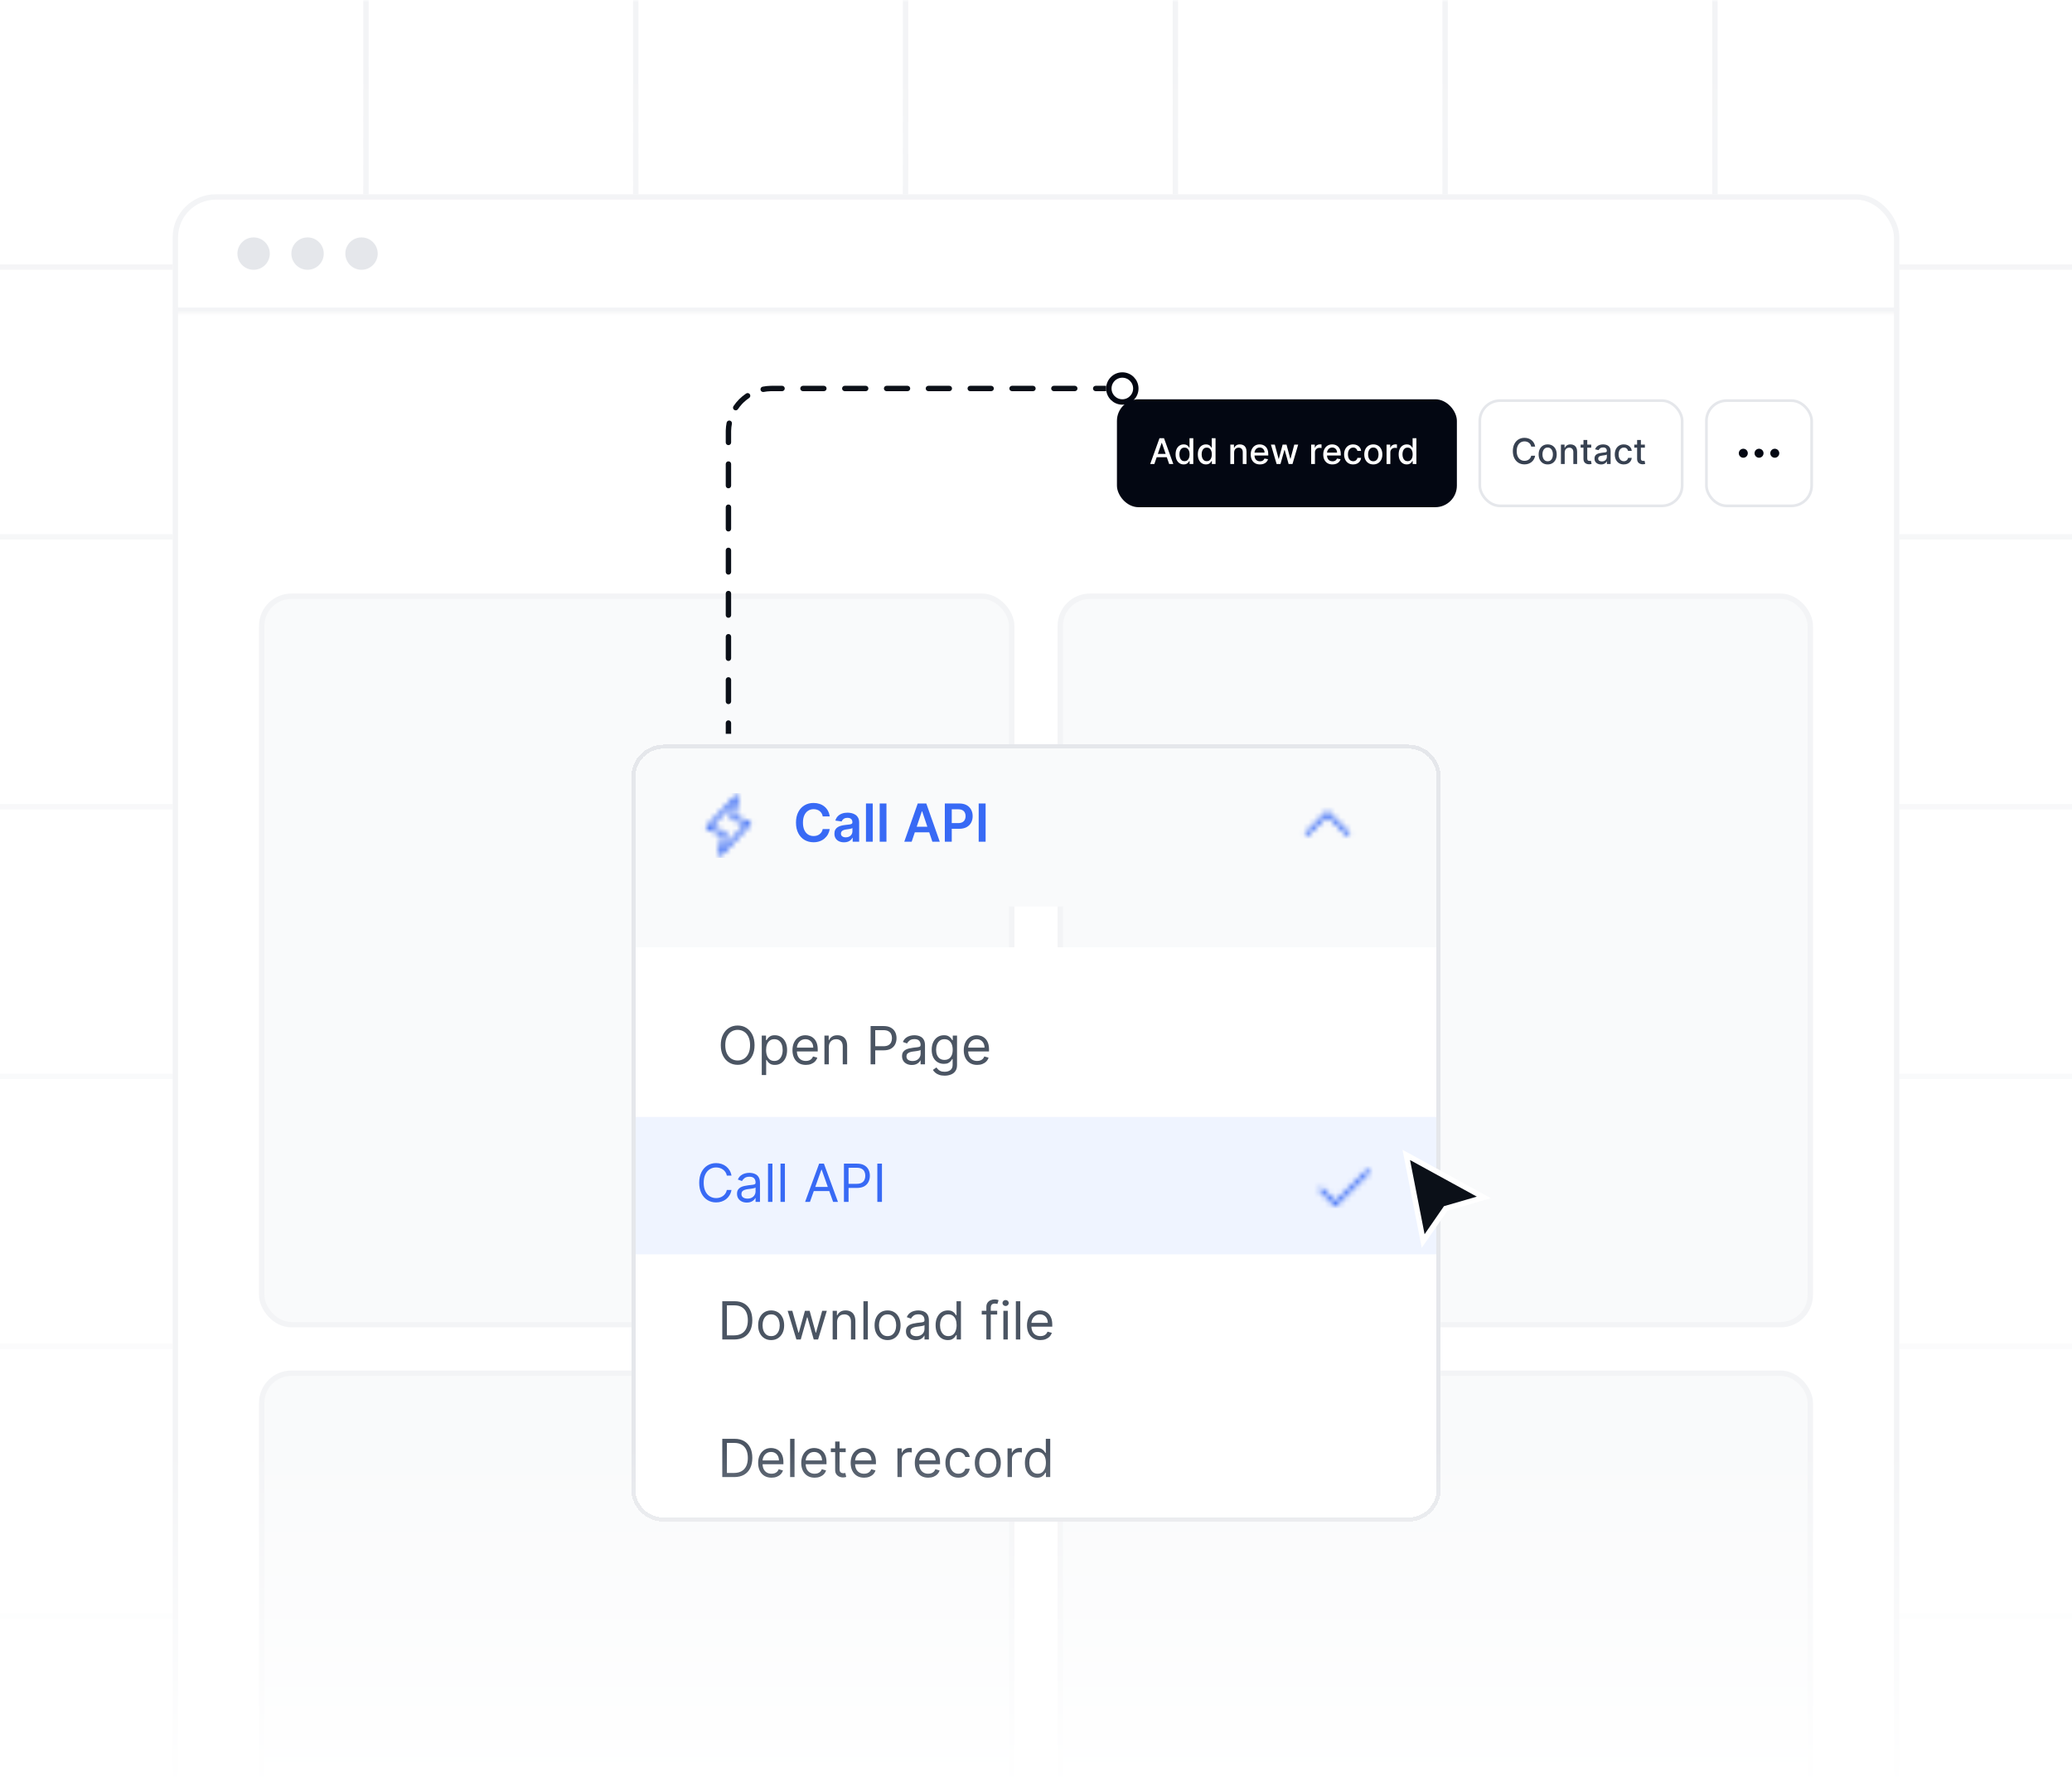 <svg width="384" height="332" viewBox="0 0 384 332" fill="none" xmlns="http://www.w3.org/2000/svg">
<g clip-path="url(#clip0_104_80349)">
<rect width="384" height="332" fill="white"/>
<g clip-path="url(#clip1_104_80349)">
<mask id="mask0_104_80349" style="mask-type:alpha" maskUnits="userSpaceOnUse" x="-266" y="0" width="917" height="572">
<rect width="443" height="388" transform="translate(-27)" fill="url(#paint0_linear_104_80349)"/>
</mask>
<g mask="url(#mask0_104_80349)">
<g clip-path="url(#clip2_104_80349)">
<g clip-path="url(#clip3_104_80349)">
<line x1="67.826" x2="67.826" y2="916.651" stroke="#F3F4F6"/>
<line x1="117.826" x2="117.826" y2="916.651" stroke="#F3F4F6"/>
<line x1="167.826" x2="167.826" y2="916.651" stroke="#F3F4F6"/>
<line x1="217.826" x2="217.826" y2="916.651" stroke="#F3F4F6"/>
<line x1="267.826" x2="267.826" y2="916.651" stroke="#F3F4F6"/>
<line x1="317.826" x2="317.826" y2="916.651" stroke="#F3F4F6"/>
</g>
<g clip-path="url(#clip4_104_80349)">
<line x1="-266" y1="49.5" x2="650.651" y2="49.5" stroke="#F3F4F6"/>
<line x1="-266" y1="99.5" x2="650.651" y2="99.5" stroke="#F3F4F6"/>
<line x1="-266" y1="149.5" x2="650.651" y2="149.5" stroke="#F3F4F6"/>
<line x1="-266" y1="199.5" x2="650.651" y2="199.5" stroke="#F3F4F6"/>
<line x1="-266" y1="249.5" x2="650.651" y2="249.5" stroke="#F3F4F6"/>
<line x1="-266" y1="299.5" x2="650.651" y2="299.5" stroke="#F3F4F6"/>
</g>
</g>
</g>
</g>
<g filter="url(#filter0_d_104_80349)">
<rect x="32" y="24" width="320" height="423" rx="8" fill="white"/>
<rect x="32.5" y="24.5" width="319" height="422" rx="7.5" stroke="#F3F4F6"/>
<mask id="path-15-inside-1_104_80349" fill="white">
<path d="M32 24H352V46H32V24Z"/>
</mask>
<path d="M352 45H32V47H352V45Z" fill="#F3F4F6" mask="url(#path-15-inside-1_104_80349)"/>
<circle cx="47" cy="35" r="3" fill="#E5E7EB"/>
<circle cx="57" cy="35" r="3" fill="#E5E7EB"/>
<circle cx="67" cy="35" r="3" fill="#E5E7EB"/>
<rect x="207" y="62" width="63" height="20" rx="4" fill="#030712"/>
<path d="M213.931 74H213.164L214.888 69.209H215.723L217.448 74H216.68L215.326 70.079H215.288L213.931 74ZM214.06 72.124H216.549V72.732H214.06V72.124ZM219.371 74.07C219.081 74.07 218.822 73.996 218.594 73.848C218.368 73.698 218.19 73.485 218.06 73.209C217.933 72.932 217.869 72.599 217.869 72.21C217.869 71.822 217.933 71.49 218.063 71.214C218.194 70.938 218.373 70.726 218.601 70.579C218.829 70.433 219.087 70.36 219.375 70.36C219.598 70.36 219.778 70.397 219.913 70.472C220.051 70.545 220.157 70.631 220.232 70.729C220.308 70.828 220.367 70.914 220.409 70.989H220.452V69.209H221.151V74H220.468V73.441H220.409C220.367 73.517 220.306 73.605 220.227 73.703C220.149 73.801 220.041 73.887 219.904 73.96C219.767 74.034 219.589 74.07 219.371 74.07ZM219.525 73.474C219.726 73.474 219.896 73.421 220.035 73.314C220.175 73.207 220.282 73.058 220.353 72.868C220.427 72.677 220.463 72.456 220.463 72.203C220.463 71.954 220.427 71.735 220.356 71.548C220.284 71.361 220.179 71.215 220.04 71.111C219.901 71.006 219.729 70.954 219.525 70.954C219.315 70.954 219.139 71.008 218.999 71.118C218.858 71.227 218.752 71.376 218.68 71.564C218.61 71.753 218.575 71.966 218.575 72.203C218.575 72.443 218.611 72.659 218.683 72.851C218.755 73.043 218.861 73.195 219.001 73.308C219.143 73.418 219.318 73.474 219.525 73.474ZM223.495 74.07C223.205 74.07 222.946 73.996 222.718 73.848C222.492 73.698 222.314 73.485 222.185 73.209C222.057 72.932 221.993 72.599 221.993 72.21C221.993 71.822 222.057 71.49 222.187 71.214C222.318 70.938 222.497 70.726 222.725 70.579C222.953 70.433 223.211 70.36 223.499 70.36C223.722 70.36 223.902 70.397 224.038 70.472C224.175 70.545 224.281 70.631 224.356 70.729C224.432 70.828 224.491 70.914 224.534 70.989H224.576V69.209H225.275V74H224.592V73.441H224.534C224.491 73.517 224.431 73.605 224.351 73.703C224.273 73.801 224.165 73.887 224.028 73.96C223.891 74.034 223.713 74.07 223.495 74.07ZM223.649 73.474C223.85 73.474 224.02 73.421 224.159 73.314C224.3 73.207 224.406 73.058 224.477 72.868C224.551 72.677 224.587 72.456 224.587 72.203C224.587 71.954 224.551 71.735 224.48 71.548C224.408 71.361 224.303 71.215 224.164 71.111C224.025 71.006 223.853 70.954 223.649 70.954C223.439 70.954 223.263 71.008 223.123 71.118C222.982 71.227 222.876 71.376 222.805 71.564C222.734 71.753 222.699 71.966 222.699 72.203C222.699 72.443 222.735 72.659 222.807 72.851C222.879 73.043 222.985 73.195 223.125 73.308C223.267 73.418 223.442 73.474 223.649 73.474ZM228.717 71.866V74H228.017V70.406H228.689V70.991H228.733C228.816 70.801 228.945 70.648 229.121 70.533C229.299 70.417 229.523 70.36 229.793 70.36C230.038 70.36 230.252 70.411 230.436 70.514C230.62 70.615 230.763 70.767 230.864 70.968C230.966 71.169 231.016 71.418 231.016 71.714V74H230.317V71.799C230.317 71.538 230.249 71.334 230.113 71.188C229.978 71.04 229.791 70.966 229.554 70.966C229.392 70.966 229.248 71.001 229.121 71.071C228.997 71.141 228.898 71.244 228.824 71.38C228.753 71.514 228.717 71.676 228.717 71.866ZM233.503 74.073C233.149 74.073 232.844 73.997 232.589 73.846C232.334 73.693 232.138 73.478 231.999 73.202C231.862 72.925 231.793 72.599 231.793 72.227C231.793 71.859 231.862 71.534 231.999 71.253C232.138 70.973 232.331 70.754 232.579 70.596C232.829 70.438 233.121 70.36 233.454 70.36C233.657 70.36 233.854 70.393 234.044 70.46C234.234 70.527 234.405 70.633 234.556 70.776C234.708 70.92 234.827 71.106 234.914 71.335C235.002 71.563 235.045 71.84 235.045 72.166V72.414H232.189V71.89H234.36C234.36 71.706 234.322 71.543 234.247 71.401C234.173 71.257 234.067 71.144 233.932 71.061C233.797 70.979 233.64 70.938 233.459 70.938C233.262 70.938 233.091 70.986 232.944 71.083C232.799 71.178 232.687 71.302 232.607 71.457C232.529 71.61 232.49 71.776 232.49 71.955V72.365C232.49 72.605 232.533 72.809 232.617 72.978C232.703 73.146 232.822 73.275 232.975 73.364C233.128 73.451 233.306 73.495 233.51 73.495C233.643 73.495 233.764 73.476 233.873 73.439C233.982 73.4 234.077 73.342 234.156 73.265C234.236 73.189 234.297 73.095 234.339 72.982L235.001 73.102C234.948 73.297 234.853 73.467 234.715 73.614C234.58 73.759 234.409 73.872 234.203 73.953C233.999 74.033 233.765 74.073 233.503 74.073ZM236.594 74L235.537 70.406H236.259L236.964 73.046H236.999L237.705 70.406H238.428L239.13 73.034H239.165L239.865 70.406H240.588L239.533 74H238.819L238.089 71.405H238.035L237.305 74H236.594ZM242.995 74V70.406H243.671V70.977H243.709C243.774 70.784 243.89 70.632 244.055 70.521C244.222 70.409 244.411 70.353 244.621 70.353C244.665 70.353 244.716 70.354 244.775 70.357C244.836 70.36 244.884 70.364 244.918 70.369V71.038C244.89 71.03 244.84 71.022 244.768 71.012C244.697 71.001 244.625 70.996 244.553 70.996C244.388 70.996 244.241 71.031 244.111 71.101C243.983 71.17 243.882 71.266 243.807 71.389C243.732 71.511 243.695 71.65 243.695 71.805V74H242.995ZM246.944 74.073C246.59 74.073 246.285 73.997 246.029 73.846C245.775 73.693 245.578 73.478 245.439 73.202C245.302 72.925 245.233 72.599 245.233 72.227C245.233 71.859 245.302 71.534 245.439 71.253C245.578 70.973 245.772 70.754 246.02 70.596C246.269 70.438 246.561 70.36 246.895 70.36C247.097 70.36 247.294 70.393 247.484 70.46C247.674 70.527 247.845 70.633 247.996 70.776C248.148 70.92 248.267 71.106 248.354 71.335C248.442 71.563 248.485 71.84 248.485 72.166V72.414H245.629V71.89H247.8C247.8 71.706 247.763 71.543 247.688 71.401C247.613 71.257 247.508 71.144 247.372 71.061C247.238 70.979 247.08 70.938 246.899 70.938C246.703 70.938 246.531 70.986 246.385 71.083C246.239 71.178 246.127 71.302 246.048 71.457C245.97 71.61 245.931 71.776 245.931 71.955V72.365C245.931 72.605 245.973 72.809 246.057 72.978C246.143 73.146 246.262 73.275 246.415 73.364C246.568 73.451 246.746 73.495 246.951 73.495C247.083 73.495 247.204 73.476 247.313 73.439C247.423 73.4 247.517 73.342 247.596 73.265C247.676 73.189 247.737 73.095 247.779 72.982L248.441 73.102C248.388 73.297 248.293 73.467 248.156 73.614C248.02 73.759 247.849 73.872 247.643 73.953C247.439 74.033 247.206 74.073 246.944 74.073ZM250.775 74.073C250.428 74.073 250.128 73.994 249.877 73.836C249.627 73.677 249.436 73.458 249.301 73.179C249.167 72.9 249.1 72.58 249.1 72.22C249.1 71.855 249.169 71.532 249.306 71.253C249.443 70.973 249.637 70.754 249.886 70.596C250.136 70.438 250.43 70.36 250.768 70.36C251.041 70.36 251.285 70.41 251.498 70.512C251.712 70.612 251.884 70.752 252.015 70.933C252.148 71.114 252.227 71.325 252.252 71.567H251.571C251.533 71.398 251.448 71.253 251.313 71.132C251.181 71.01 251.003 70.949 250.78 70.949C250.585 70.949 250.414 71.001 250.268 71.104C250.123 71.205 250.01 71.35 249.928 71.539C249.847 71.726 249.807 71.947 249.807 72.203C249.807 72.465 249.847 72.691 249.926 72.882C250.006 73.072 250.118 73.219 250.263 73.324C250.41 73.428 250.582 73.481 250.78 73.481C250.913 73.481 251.033 73.456 251.14 73.408C251.249 73.358 251.341 73.287 251.414 73.195C251.489 73.103 251.541 72.992 251.571 72.863H252.252C252.227 73.095 252.151 73.303 252.025 73.485C251.898 73.668 251.729 73.811 251.517 73.916C251.306 74.02 251.059 74.073 250.775 74.073ZM254.513 74.073C254.176 74.073 253.882 73.995 253.631 73.841C253.38 73.686 253.185 73.471 253.046 73.193C252.908 72.915 252.838 72.591 252.838 72.22C252.838 71.847 252.908 71.521 253.046 71.242C253.185 70.963 253.38 70.746 253.631 70.591C253.882 70.437 254.176 70.36 254.513 70.36C254.85 70.36 255.144 70.437 255.395 70.591C255.647 70.746 255.841 70.963 255.98 71.242C256.119 71.521 256.189 71.847 256.189 72.22C256.189 72.591 256.119 72.915 255.98 73.193C255.841 73.471 255.647 73.686 255.395 73.841C255.144 73.995 254.85 74.073 254.513 74.073ZM254.516 73.485C254.734 73.485 254.915 73.428 255.058 73.312C255.202 73.197 255.308 73.043 255.377 72.851C255.447 72.659 255.482 72.448 255.482 72.217C255.482 71.988 255.447 71.777 255.377 71.586C255.308 71.392 255.202 71.237 255.058 71.12C254.915 71.003 254.734 70.945 254.516 70.945C254.296 70.945 254.113 71.003 253.968 71.12C253.825 71.237 253.718 71.392 253.648 71.586C253.579 71.777 253.545 71.988 253.545 72.217C253.545 72.448 253.579 72.659 253.648 72.851C253.718 73.043 253.825 73.197 253.968 73.312C254.113 73.428 254.296 73.485 254.516 73.485ZM256.969 74V70.406H257.645V70.977H257.683C257.748 70.784 257.864 70.632 258.029 70.521C258.196 70.409 258.385 70.353 258.595 70.353C258.639 70.353 258.69 70.354 258.75 70.357C258.811 70.36 258.858 70.364 258.892 70.369V71.038C258.864 71.03 258.814 71.022 258.743 71.012C258.671 71.001 258.599 70.996 258.527 70.996C258.362 70.996 258.215 71.031 258.085 71.101C257.957 71.17 257.856 71.266 257.781 71.389C257.706 71.511 257.669 71.65 257.669 71.805V74H256.969ZM260.714 74.07C260.424 74.07 260.165 73.996 259.938 73.848C259.712 73.698 259.534 73.485 259.404 73.209C259.276 72.932 259.212 72.599 259.212 72.21C259.212 71.822 259.277 71.49 259.407 71.214C259.538 70.938 259.717 70.726 259.945 70.579C260.172 70.433 260.431 70.36 260.719 70.36C260.942 70.36 261.121 70.397 261.257 70.472C261.394 70.545 261.501 70.631 261.575 70.729C261.652 70.828 261.711 70.914 261.753 70.989H261.795V69.209H262.495V74H261.812V73.441H261.753C261.711 73.517 261.65 73.605 261.571 73.703C261.493 73.801 261.385 73.887 261.248 73.96C261.111 74.034 260.933 74.07 260.714 74.07ZM260.869 73.474C261.07 73.474 261.24 73.421 261.379 73.314C261.519 73.207 261.625 73.058 261.697 72.868C261.77 72.677 261.807 72.456 261.807 72.203C261.807 71.954 261.771 71.735 261.699 71.548C261.628 71.361 261.522 71.215 261.384 71.111C261.245 71.006 261.073 70.954 260.869 70.954C260.658 70.954 260.483 71.008 260.342 71.118C260.202 71.227 260.096 71.376 260.024 71.564C259.954 71.753 259.919 71.966 259.919 72.203C259.919 72.443 259.955 72.659 260.027 72.851C260.098 73.043 260.204 73.195 260.345 73.308C260.487 73.418 260.661 73.474 260.869 73.474Z" fill="white"/>
<rect x="274.25" y="62.25" width="37.5" height="19.5" rx="3.75" fill="white"/>
<rect x="274.25" y="62.25" width="37.5" height="19.5" rx="3.75" stroke="#E5E7EB" stroke-width="0.5"/>
<path d="M284.506 70.767H283.776C283.748 70.611 283.696 70.474 283.619 70.355C283.543 70.236 283.449 70.136 283.339 70.053C283.228 69.971 283.104 69.908 282.967 69.866C282.831 69.824 282.687 69.803 282.534 69.803C282.258 69.803 282.01 69.872 281.792 70.011C281.575 70.15 281.404 70.353 281.277 70.622C281.153 70.89 281.09 71.218 281.09 71.604C281.09 71.994 281.153 72.323 281.277 72.592C281.404 72.86 281.576 73.063 281.794 73.2C282.013 73.337 282.258 73.406 282.531 73.406C282.683 73.406 282.826 73.385 282.962 73.345C283.099 73.303 283.223 73.241 283.334 73.16C283.445 73.079 283.538 72.98 283.615 72.863C283.693 72.744 283.746 72.609 283.776 72.456L284.506 72.458C284.467 72.694 284.391 72.91 284.279 73.109C284.168 73.305 284.026 73.475 283.851 73.619C283.678 73.761 283.48 73.871 283.257 73.948C283.034 74.026 282.79 74.066 282.527 74.066C282.112 74.066 281.742 73.967 281.418 73.771C281.093 73.573 280.838 73.29 280.65 72.921C280.465 72.553 280.372 72.114 280.372 71.604C280.372 71.093 280.466 70.654 280.653 70.287C280.84 69.919 281.096 69.637 281.42 69.44C281.745 69.242 282.113 69.143 282.527 69.143C282.781 69.143 283.018 69.18 283.238 69.253C283.459 69.325 283.658 69.431 283.835 69.571C284.011 69.71 284.157 69.88 284.272 70.081C284.387 70.281 284.465 70.509 284.506 70.767ZM286.829 74.073C286.492 74.073 286.198 73.995 285.947 73.841C285.695 73.686 285.501 73.471 285.362 73.193C285.223 72.915 285.153 72.591 285.153 72.22C285.153 71.847 285.223 71.521 285.362 71.242C285.501 70.963 285.695 70.746 285.947 70.591C286.198 70.437 286.492 70.36 286.829 70.36C287.166 70.36 287.46 70.437 287.711 70.591C287.962 70.746 288.157 70.963 288.296 71.242C288.434 71.521 288.504 71.847 288.504 72.22C288.504 72.591 288.434 72.915 288.296 73.193C288.157 73.471 287.962 73.686 287.711 73.841C287.46 73.995 287.166 74.073 286.829 74.073ZM286.831 73.485C287.049 73.485 287.23 73.428 287.374 73.312C287.517 73.197 287.623 73.043 287.692 72.851C287.762 72.659 287.797 72.448 287.797 72.217C287.797 71.988 287.762 71.777 287.692 71.586C287.623 71.392 287.517 71.237 287.374 71.12C287.23 71.003 287.049 70.945 286.831 70.945C286.611 70.945 286.429 71.003 286.284 71.12C286.14 71.237 286.033 71.392 285.963 71.586C285.894 71.777 285.86 71.988 285.86 72.217C285.86 72.448 285.894 72.659 285.963 72.851C286.033 73.043 286.14 73.197 286.284 73.312C286.429 73.428 286.611 73.485 286.831 73.485ZM289.984 71.866V74H289.285V70.406H289.956V70.991H290.001C290.083 70.801 290.213 70.648 290.389 70.533C290.567 70.417 290.79 70.36 291.06 70.36C291.305 70.36 291.52 70.411 291.704 70.514C291.888 70.615 292.03 70.767 292.132 70.968C292.233 71.169 292.284 71.418 292.284 71.714V74H291.584V71.799C291.584 71.538 291.517 71.334 291.381 71.188C291.245 71.04 291.059 70.966 290.822 70.966C290.659 70.966 290.515 71.001 290.389 71.071C290.264 71.141 290.165 71.244 290.092 71.38C290.02 71.514 289.984 71.676 289.984 71.866ZM294.9 70.406V70.968H292.937V70.406H294.9ZM293.463 69.546H294.163V72.945C294.163 73.081 294.183 73.183 294.223 73.251C294.264 73.318 294.316 73.364 294.38 73.389C294.446 73.413 294.517 73.424 294.593 73.424C294.649 73.424 294.698 73.421 294.74 73.413C294.783 73.405 294.815 73.399 294.839 73.394L294.965 73.972C294.925 73.987 294.867 74.003 294.792 74.019C294.717 74.036 294.623 74.045 294.511 74.047C294.327 74.05 294.156 74.017 293.996 73.948C293.837 73.88 293.709 73.774 293.61 73.63C293.512 73.487 293.463 73.307 293.463 73.09V69.546ZM296.719 74.079C296.491 74.079 296.286 74.037 296.102 73.953C295.917 73.867 295.772 73.743 295.664 73.581C295.558 73.419 295.505 73.22 295.505 72.985C295.505 72.782 295.544 72.615 295.622 72.484C295.7 72.353 295.805 72.249 295.938 72.173C296.07 72.096 296.218 72.039 296.382 72C296.546 71.961 296.713 71.931 296.883 71.911C297.098 71.886 297.273 71.865 297.407 71.85C297.541 71.833 297.639 71.805 297.699 71.768C297.76 71.731 297.791 71.67 297.791 71.586V71.569C297.791 71.365 297.733 71.207 297.618 71.094C297.504 70.982 297.334 70.926 297.108 70.926C296.872 70.926 296.686 70.978 296.551 71.083C296.417 71.186 296.324 71.3 296.272 71.427L295.615 71.277C295.693 71.058 295.807 70.882 295.956 70.748C296.108 70.612 296.282 70.514 296.478 70.453C296.675 70.391 296.881 70.36 297.098 70.36C297.242 70.36 297.394 70.377 297.554 70.411C297.717 70.444 297.868 70.505 298.008 70.594C298.15 70.683 298.266 70.81 298.357 70.975C298.447 71.139 298.493 71.352 298.493 71.614V74H297.809V73.509H297.781C297.736 73.599 297.668 73.688 297.578 73.775C297.487 73.863 297.371 73.935 297.229 73.993C297.087 74.051 296.917 74.079 296.719 74.079ZM296.871 73.518C297.065 73.518 297.23 73.48 297.367 73.403C297.506 73.327 297.611 73.227 297.683 73.104C297.756 72.979 297.793 72.846 297.793 72.704V72.241C297.768 72.266 297.72 72.289 297.648 72.311C297.578 72.331 297.497 72.349 297.407 72.365C297.317 72.379 297.228 72.392 297.143 72.404C297.057 72.415 296.985 72.425 296.927 72.433C296.792 72.45 296.668 72.478 296.555 72.519C296.445 72.56 296.356 72.618 296.289 72.695C296.223 72.769 296.19 72.869 296.19 72.994C296.19 73.167 296.254 73.298 296.382 73.387C296.51 73.474 296.673 73.518 296.871 73.518ZM300.938 74.073C300.59 74.073 300.291 73.994 300.04 73.836C299.79 73.677 299.598 73.458 299.464 73.179C299.33 72.9 299.263 72.58 299.263 72.22C299.263 71.855 299.331 71.532 299.469 71.253C299.606 70.973 299.799 70.754 300.049 70.596C300.299 70.438 300.593 70.36 300.931 70.36C301.204 70.36 301.447 70.41 301.661 70.512C301.875 70.612 302.047 70.752 302.178 70.933C302.311 71.114 302.389 71.325 302.414 71.567H301.733C301.696 71.398 301.61 71.253 301.476 71.132C301.344 71.01 301.166 70.949 300.943 70.949C300.748 70.949 300.577 71.001 300.43 71.104C300.285 71.205 300.172 71.35 300.091 71.539C300.01 71.726 299.969 71.947 299.969 72.203C299.969 72.465 300.009 72.691 300.089 72.882C300.168 73.072 300.281 73.219 300.426 73.324C300.572 73.428 300.745 73.481 300.943 73.481C301.075 73.481 301.195 73.456 301.303 73.408C301.412 73.358 301.503 73.287 301.577 73.195C301.652 73.103 301.704 72.992 301.733 72.863H302.414C302.389 73.095 302.314 73.303 302.187 73.485C302.061 73.668 301.892 73.811 301.68 73.916C301.469 74.02 301.222 74.073 300.938 74.073ZM304.84 70.406V70.968H302.877V70.406H304.84ZM303.403 69.546H304.103V72.945C304.103 73.081 304.123 73.183 304.164 73.251C304.204 73.318 304.256 73.364 304.32 73.389C304.386 73.413 304.457 73.424 304.533 73.424C304.589 73.424 304.639 73.421 304.681 73.413C304.723 73.405 304.756 73.399 304.779 73.394L304.905 73.972C304.865 73.987 304.807 74.003 304.732 74.019C304.657 74.036 304.564 74.045 304.451 74.047C304.267 74.05 304.096 74.017 303.937 73.948C303.778 73.88 303.649 73.774 303.551 73.63C303.452 73.487 303.403 73.307 303.403 73.09V69.546Z" fill="#374151"/>
<rect x="316.25" y="62.25" width="19.5" height="19.5" rx="3.75" fill="white"/>
<rect x="316.25" y="62.25" width="19.5" height="19.5" rx="3.75" stroke="#E5E7EB" stroke-width="0.5"/>
<path fill-rule="evenodd" clip-rule="evenodd" d="M322.25 71.999C322.25 71.539 322.623 71.166 323.083 71.166C323.544 71.166 323.917 71.539 323.917 71.999C323.917 72.46 323.544 72.833 323.083 72.833C322.623 72.833 322.25 72.46 322.25 71.999ZM325.167 71.999C325.167 71.539 325.54 71.166 326 71.166C326.46 71.166 326.833 71.539 326.833 71.999C326.833 72.46 326.46 72.833 326 72.833C325.54 72.833 325.167 72.46 325.167 71.999ZM328.083 71.999C328.083 71.539 328.457 71.166 328.917 71.166C329.377 71.166 329.75 71.539 329.75 71.999C329.75 72.46 329.377 72.833 328.917 72.833C328.457 72.833 328.083 72.46 328.083 71.999Z" fill="#030712"/>
<rect x="48.5" y="98.5" width="139" height="135" rx="5.5" fill="#F9FAFB"/>
<rect x="48.5" y="98.5" width="139" height="135" rx="5.5" stroke="#F3F4F6"/>
<rect x="196.5" y="98.5" width="139" height="135" rx="5.5" fill="#F9FAFB"/>
<rect x="196.5" y="98.5" width="139" height="135" rx="5.5" stroke="#F3F4F6"/>
<rect x="48.5" y="242.5" width="139" height="135" rx="5.5" fill="#F9FAFB"/>
<rect x="48.5" y="242.5" width="139" height="135" rx="5.5" stroke="#F3F4F6"/>
<rect x="196.5" y="242.5" width="139" height="135" rx="5.5" fill="#F9FAFB"/>
<rect x="196.5" y="242.5" width="139" height="135" rx="5.5" stroke="#F3F4F6"/>
</g>
<circle cx="208" cy="72" r="2.5" transform="rotate(90 208 72)" fill="white" stroke="#030712"/>
<path fill-rule="evenodd" clip-rule="evenodd" d="M135 133.5C135.276 133.5 135.5 133.724 135.5 134V136H135H134.5V134C134.5 133.724 134.724 133.5 135 133.5ZM134.5 130C134.5 130.276 134.724 130.5 135 130.5C135.276 130.5 135.5 130.276 135.5 130V126C135.5 125.724 135.276 125.5 135 125.5C134.724 125.5 134.5 125.724 134.5 126V130ZM134.5 122C134.5 122.276 134.724 122.5 135 122.5C135.276 122.5 135.5 122.276 135.5 122V118C135.5 117.724 135.276 117.5 135 117.5C134.724 117.5 134.5 117.724 134.5 118V122ZM134.5 114C134.5 114.276 134.724 114.5 135 114.5C135.276 114.5 135.5 114.276 135.5 114V110C135.5 109.724 135.276 109.5 135 109.5C134.724 109.5 134.5 109.724 134.5 110V114ZM134.5 106C134.5 106.276 134.724 106.5 135 106.5C135.276 106.5 135.5 106.276 135.5 106V102C135.5 101.724 135.276 101.5 135 101.5C134.724 101.5 134.5 101.724 134.5 102V106ZM134.5 98C134.5 98.276 134.724 98.5 135 98.5C135.276 98.5 135.5 98.276 135.5 98V94C135.5 93.724 135.276 93.5 135 93.5C134.724 93.5 134.5 93.724 134.5 94V98ZM134.5 90C134.5 90.276 134.724 90.5 135 90.5C135.276 90.5 135.5 90.276 135.5 90V86C135.5 85.724 135.276 85.5 135 85.5C134.724 85.5 134.5 85.724 134.5 86V90ZM134.5 82C134.5 82.276 134.724 82.5 135 82.5C135.276 82.5 135.5 82.276 135.5 82V80C135.5 79.937 135.501 79.875 135.502 79.812C135.513 79.376 135.561 78.95 135.643 78.536C135.696 78.265 135.52 78.002 135.249 77.948C134.978 77.895 134.715 78.071 134.662 78.342C134.57 78.803 134.517 79.278 134.503 79.763C134.501 79.842 134.5 79.921 134.5 80V82ZM136.069 75.971C135.84 75.817 135.778 75.506 135.932 75.277C136.552 74.35 137.35 73.552 138.277 72.932C138.506 72.778 138.817 72.84 138.971 73.069C139.124 73.299 139.063 73.609 138.833 73.763C138.475 74.003 138.139 74.272 137.828 74.568C137.72 74.671 137.615 74.777 137.513 74.886C137.239 75.181 136.988 75.498 136.763 75.833C136.609 76.063 136.299 76.124 136.069 75.971ZM140.948 72.249C140.895 71.978 141.071 71.715 141.342 71.662C141.811 71.569 142.295 71.515 142.788 71.503C142.858 71.501 142.929 71.5 143 71.5H144.938C145.214 71.5 145.438 71.724 145.438 72C145.438 72.276 145.214 72.5 144.938 72.5H143C142.932 72.5 142.864 72.501 142.796 72.503C142.365 72.514 141.944 72.562 141.536 72.643C141.265 72.696 141.002 72.52 140.948 72.249ZM148.812 72.5C148.536 72.5 148.312 72.276 148.312 72C148.312 71.724 148.536 71.5 148.812 71.5H152.688C152.964 71.5 153.188 71.724 153.188 72C153.188 72.276 152.964 72.5 152.688 72.5H148.812ZM156.562 72.5C156.286 72.5 156.062 72.276 156.062 72C156.062 71.724 156.286 71.5 156.562 71.5H160.438C160.714 71.5 160.938 71.724 160.938 72C160.938 72.276 160.714 72.5 160.438 72.5H156.562ZM164.312 72.5C164.036 72.5 163.812 72.276 163.812 72C163.812 71.724 164.036 71.5 164.312 71.5H168.188C168.464 71.5 168.688 71.724 168.688 72C168.688 72.276 168.464 72.5 168.188 72.5H164.312ZM172.062 72.5C171.786 72.5 171.562 72.276 171.562 72C171.562 71.724 171.786 71.5 172.062 71.5H175.938C176.214 71.5 176.438 71.724 176.438 72C176.438 72.276 176.214 72.5 175.938 72.5H172.062ZM179.812 72.5C179.536 72.5 179.312 72.276 179.312 72C179.312 71.724 179.536 71.5 179.812 71.5H183.688C183.964 71.5 184.188 71.724 184.188 72C184.188 72.276 183.964 72.5 183.688 72.5H179.812ZM187.562 72.5C187.286 72.5 187.062 72.276 187.062 72C187.062 71.724 187.286 71.5 187.562 71.5H191.438C191.714 71.5 191.938 71.724 191.938 72C191.938 72.276 191.714 72.5 191.438 72.5H187.562ZM195.312 72.5C195.036 72.5 194.812 72.276 194.812 72C194.812 71.724 195.036 71.5 195.312 71.5H199.188C199.464 71.5 199.688 71.724 199.688 72C199.688 72.276 199.464 72.5 199.188 72.5H195.312ZM203.062 72.5C202.786 72.5 202.562 72.276 202.562 72C202.562 71.724 202.786 71.5 203.062 71.5H205V72V72.5H203.062Z" fill="#0B1018"/>
<g filter="url(#filter1_d_104_80349)">
<g clip-path="url(#clip5_104_80349)">
<rect width="150" height="30" transform="translate(117 136)" fill="#F9FAFB"/>
<g clip-path="url(#clip6_104_80349)">
<mask id="mask1_104_80349" style="mask-type:alpha" maskUnits="userSpaceOnUse" x="129" y="145" width="12" height="12">
<g clip-path="url(#clip7_104_80349)">
<path d="M139.115 150.539C139.101 150.479 139.072 150.424 139.031 150.377C138.99 150.331 138.939 150.295 138.881 150.274L136.18 149.261L136.868 145.824C136.883 145.744 136.872 145.661 136.837 145.588C136.801 145.515 136.743 145.455 136.67 145.418C136.598 145.381 136.515 145.369 136.435 145.383C136.355 145.397 136.281 145.436 136.226 145.496L130.976 151.121C130.933 151.165 130.902 151.22 130.886 151.28C130.87 151.34 130.868 151.403 130.882 151.463C130.896 151.523 130.925 151.579 130.966 151.626C131.007 151.672 131.058 151.708 131.116 151.73L133.818 152.743L133.133 156.176C133.117 156.256 133.128 156.339 133.163 156.412C133.199 156.485 133.257 156.545 133.33 156.582C133.402 156.619 133.485 156.632 133.565 156.618C133.645 156.604 133.719 156.564 133.774 156.505L139.024 150.88C139.066 150.835 139.096 150.78 139.112 150.721C139.128 150.661 139.129 150.599 139.115 150.539ZM134.127 155.031L134.618 152.576C134.635 152.489 134.621 152.398 134.578 152.321C134.535 152.243 134.466 152.183 134.383 152.151L131.906 151.221L135.873 146.971L135.383 149.426C135.365 149.514 135.379 149.604 135.422 149.682C135.465 149.76 135.534 149.82 135.617 149.851L138.092 150.779L134.127 155.031Z" fill="#5A5D63"/>
</g>
</mask>
<g mask="url(#mask1_104_80349)">
<rect x="129" y="145" width="12" height="12" fill="#386AF5"/>
</g>
</g>
<path d="M153.769 149.302H152.474C152.437 149.089 152.369 148.901 152.27 148.737C152.17 148.571 152.047 148.43 151.899 148.315C151.752 148.199 151.583 148.113 151.394 148.055C151.207 147.995 151.005 147.965 150.788 147.965C150.402 147.965 150.061 148.062 149.763 148.256C149.465 148.448 149.232 148.729 149.064 149.101C148.895 149.47 148.811 149.921 148.811 150.455C148.811 150.997 148.895 151.454 149.064 151.826C149.234 152.195 149.468 152.474 149.763 152.664C150.061 152.85 150.401 152.944 150.784 152.944C150.997 152.944 151.195 152.916 151.38 152.861C151.567 152.803 151.734 152.719 151.882 152.608C152.032 152.497 152.158 152.361 152.259 152.2C152.363 152.038 152.435 151.853 152.474 151.646L153.769 151.653C153.72 151.99 153.615 152.306 153.454 152.601C153.295 152.897 153.086 153.157 152.827 153.384C152.569 153.608 152.266 153.783 151.92 153.91C151.574 154.035 151.189 154.097 150.767 154.097C150.144 154.097 149.588 153.953 149.098 153.664C148.609 153.376 148.223 152.959 147.942 152.414C147.66 151.869 147.519 151.216 147.519 150.455C147.519 149.691 147.661 149.037 147.945 148.495C148.229 147.95 148.616 147.533 149.105 147.245C149.594 146.956 150.148 146.812 150.767 146.812C151.162 146.812 151.529 146.868 151.868 146.978C152.207 147.089 152.51 147.252 152.775 147.467C153.041 147.679 153.259 147.94 153.43 148.249C153.603 148.556 153.716 148.907 153.769 149.302ZM156.42 154.107C156.083 154.107 155.78 154.047 155.51 153.927C155.242 153.805 155.029 153.625 154.873 153.387C154.718 153.149 154.641 152.856 154.641 152.508C154.641 152.208 154.696 151.96 154.807 151.763C154.918 151.567 155.069 151.41 155.26 151.292C155.452 151.175 155.668 151.086 155.908 151.026C156.15 150.964 156.401 150.919 156.659 150.891C156.971 150.858 157.223 150.83 157.417 150.804C157.611 150.777 157.752 150.735 157.84 150.68C157.93 150.622 157.975 150.533 157.975 150.413V150.392C157.975 150.131 157.897 149.929 157.743 149.786C157.588 149.643 157.365 149.572 157.075 149.572C156.768 149.572 156.524 149.639 156.344 149.772C156.166 149.906 156.046 150.064 155.984 150.247L154.814 150.081C154.906 149.757 155.058 149.487 155.271 149.27C155.483 149.051 155.743 148.887 156.05 148.779C156.357 148.668 156.696 148.613 157.068 148.613C157.324 148.613 157.579 148.643 157.833 148.703C158.087 148.763 158.319 148.862 158.529 149C158.739 149.137 158.907 149.322 159.034 149.558C159.164 149.793 159.228 150.088 159.228 150.441V154H158.023V153.269H157.982C157.906 153.417 157.798 153.556 157.66 153.685C157.524 153.812 157.352 153.915 157.144 153.993C156.938 154.069 156.697 154.107 156.42 154.107ZM156.746 153.186C156.997 153.186 157.215 153.137 157.4 153.037C157.585 152.936 157.727 152.802 157.826 152.636C157.927 152.47 157.978 152.288 157.978 152.092V151.466C157.939 151.498 157.872 151.528 157.777 151.556C157.685 151.583 157.581 151.608 157.466 151.628C157.35 151.649 157.236 151.668 157.123 151.684C157.01 151.7 156.912 151.714 156.829 151.725C156.642 151.751 156.474 151.792 156.327 151.85C156.179 151.908 156.062 151.988 155.977 152.092C155.892 152.194 155.849 152.325 155.849 152.487C155.849 152.718 155.933 152.892 156.102 153.01C156.27 153.127 156.485 153.186 156.746 153.186ZM161.742 146.909V154H160.488V146.909H161.742ZM164.284 146.909V154H163.031V146.909H164.284ZM168.957 154H167.586L170.083 146.909H171.668L174.168 154H172.797L170.903 148.363H170.848L168.957 154ZM169.002 151.22H172.742V152.252H169.002V151.22ZM175.102 154V146.909H177.761C178.306 146.909 178.763 147.011 179.132 147.214C179.504 147.417 179.784 147.696 179.974 148.052C180.165 148.405 180.261 148.806 180.261 149.257C180.261 149.711 180.165 150.115 179.974 150.468C179.782 150.822 179.499 151.1 179.125 151.303C178.752 151.504 178.291 151.604 177.744 151.604H175.982V150.548H177.571C177.889 150.548 178.15 150.493 178.353 150.382C178.557 150.271 178.707 150.119 178.803 149.925C178.903 149.731 178.952 149.508 178.952 149.257C178.952 149.005 178.903 148.783 178.803 148.592C178.707 148.4 178.555 148.251 178.35 148.145C178.147 148.037 177.885 147.982 177.564 147.982H176.387V154H175.102ZM182.661 146.909V154H181.377V146.909H182.661Z" fill="#386AF5"/>
<g clip-path="url(#clip8_104_80349)">
<mask id="mask2_104_80349" style="mask-type:alpha" maskUnits="userSpaceOnUse" x="240" y="145" width="12" height="12">
<g clip-path="url(#clip9_104_80349)">
<path d="M250.015 152.766C249.98 152.8 249.939 152.828 249.894 152.847C249.848 152.866 249.799 152.876 249.75 152.876C249.701 152.876 249.652 152.866 249.606 152.847C249.561 152.828 249.519 152.8 249.485 152.766L246 149.28L242.515 152.766C242.445 152.836 242.349 152.876 242.25 152.876C242.15 152.876 242.055 152.836 241.985 152.766C241.914 152.695 241.875 152.6 241.875 152.5C241.875 152.401 241.914 152.305 241.985 152.235L245.735 148.485C245.769 148.45 245.811 148.422 245.856 148.404C245.902 148.385 245.951 148.375 246 148.375C246.049 148.375 246.098 148.385 246.144 148.404C246.189 148.422 246.23 148.45 246.265 148.485L250.015 152.235C250.05 152.27 250.078 152.311 250.097 152.357C250.116 152.402 250.125 152.451 250.125 152.5C250.125 152.55 250.116 152.598 250.097 152.644C250.078 152.689 250.05 152.731 250.015 152.766Z" fill="#5A5D63"/>
</g>
</mask>
<g mask="url(#mask2_104_80349)">
<rect x="240" y="145" width="12" height="12" fill="#386AF5"/>
</g>
</g>
<g filter="url(#filter2_dd_104_80349)">
<path d="M117 166H267V274C267 277.314 264.314 280 261 280H117V166Z" fill="white" shape-rendering="crispEdges"/>
<rect width="150" height="25.5" transform="translate(117 172)" fill="white"/>
<path d="M139.842 184.205C139.842 184.952 139.707 185.599 139.437 186.143C139.166 186.688 138.796 187.108 138.325 187.404C137.854 187.699 137.316 187.847 136.712 187.847C136.107 187.847 135.569 187.699 135.098 187.404C134.627 187.108 134.257 186.688 133.987 186.143C133.717 185.599 133.582 184.952 133.582 184.205C133.582 183.457 133.717 182.81 133.987 182.266C134.257 181.721 134.627 181.301 135.098 181.005C135.569 180.71 136.107 180.562 136.712 180.562C137.316 180.562 137.854 180.71 138.325 181.005C138.796 181.301 139.166 181.721 139.437 182.266C139.707 182.81 139.842 183.457 139.842 184.205ZM139.011 184.205C139.011 183.591 138.908 183.072 138.703 182.65C138.499 182.228 138.224 181.908 137.875 181.691C137.529 181.474 137.141 181.365 136.712 181.365C136.282 181.365 135.893 181.474 135.545 181.691C135.199 181.908 134.923 182.228 134.717 182.65C134.514 183.072 134.413 183.591 134.413 184.205C134.413 184.819 134.514 185.337 134.717 185.759C134.923 186.182 135.199 186.501 135.545 186.718C135.893 186.935 136.282 187.044 136.712 187.044C137.141 187.044 137.529 186.935 137.875 186.718C138.224 186.501 138.499 186.182 138.703 185.759C138.908 185.337 139.011 184.819 139.011 184.205ZM141.175 189.744V182.432H141.964V183.277H142.061C142.121 183.184 142.204 183.067 142.31 182.923C142.419 182.778 142.573 182.649 142.774 182.536C142.977 182.42 143.252 182.363 143.598 182.363C144.046 182.363 144.441 182.475 144.782 182.698C145.124 182.922 145.391 183.24 145.582 183.651C145.774 184.061 145.87 184.546 145.87 185.105C145.87 185.668 145.774 186.156 145.582 186.569C145.391 186.98 145.125 187.299 144.786 187.525C144.447 187.749 144.055 187.861 143.612 187.861C143.271 187.861 142.997 187.804 142.792 187.691C142.586 187.576 142.428 187.445 142.317 187.3C142.206 187.152 142.121 187.03 142.061 186.933H141.992V189.744H141.175ZM141.978 185.091C141.978 185.493 142.037 185.847 142.154 186.154C142.272 186.459 142.444 186.697 142.67 186.871C142.897 187.041 143.174 187.127 143.501 187.127C143.843 187.127 144.128 187.037 144.357 186.857C144.587 186.674 144.76 186.43 144.876 186.123C144.994 185.813 145.052 185.469 145.052 185.091C145.052 184.717 144.995 184.38 144.879 184.08C144.766 183.778 144.594 183.539 144.363 183.363C144.135 183.185 143.848 183.097 143.501 183.097C143.169 183.097 142.89 183.181 142.663 183.349C142.437 183.516 142.266 183.749 142.151 184.049C142.036 184.347 141.978 184.694 141.978 185.091ZM149.346 187.861C148.833 187.861 148.391 187.748 148.02 187.521C147.65 187.293 147.365 186.974 147.165 186.566C146.966 186.155 146.867 185.677 146.867 185.132C146.867 184.588 146.966 184.108 147.165 183.692C147.365 183.274 147.645 182.949 148.002 182.716C148.362 182.48 148.783 182.363 149.263 182.363C149.54 182.363 149.813 182.409 150.083 182.501C150.353 182.593 150.599 182.743 150.821 182.951C151.042 183.157 151.219 183.429 151.35 183.768C151.482 184.108 151.548 184.525 151.548 185.022V185.368H147.448V184.662H150.717C150.717 184.362 150.657 184.094 150.537 183.858C150.419 183.623 150.251 183.437 150.031 183.301C149.814 183.165 149.558 183.097 149.263 183.097C148.937 183.097 148.656 183.177 148.418 183.339C148.182 183.498 148.001 183.706 147.874 183.962C147.747 184.218 147.684 184.493 147.684 184.786V185.257C147.684 185.659 147.753 185.999 147.892 186.278C148.032 186.555 148.227 186.767 148.477 186.912C148.726 187.055 149.016 187.127 149.346 187.127C149.56 187.127 149.754 187.097 149.927 187.037C150.103 186.974 150.254 186.882 150.381 186.76C150.508 186.635 150.606 186.48 150.675 186.296L151.465 186.517C151.382 186.785 151.242 187.021 151.046 187.224C150.85 187.425 150.607 187.581 150.319 187.695C150.03 187.805 149.706 187.861 149.346 187.861ZM153.608 184.551V187.75H152.791V182.432H153.58V183.263H153.65C153.774 182.993 153.963 182.776 154.217 182.612C154.471 182.446 154.799 182.363 155.201 182.363C155.561 182.363 155.876 182.436 156.146 182.584C156.416 182.73 156.626 182.951 156.776 183.249C156.926 183.544 157.001 183.918 157.001 184.371V187.75H156.184V184.426C156.184 184.008 156.075 183.683 155.858 183.45C155.642 183.214 155.344 183.097 154.965 183.097C154.704 183.097 154.471 183.153 154.266 183.266C154.063 183.379 153.902 183.544 153.785 183.761C153.667 183.978 153.608 184.241 153.608 184.551ZM161.347 187.75V180.659H163.743C164.299 180.659 164.754 180.759 165.107 180.96C165.463 181.159 165.726 181.428 165.897 181.767C166.068 182.106 166.153 182.485 166.153 182.903C166.153 183.32 166.068 183.7 165.897 184.042C165.728 184.383 165.467 184.656 165.114 184.859C164.761 185.06 164.309 185.16 163.757 185.16H162.04V184.398H163.729C164.11 184.398 164.416 184.333 164.647 184.201C164.878 184.07 165.045 183.892 165.149 183.668C165.255 183.442 165.308 183.187 165.308 182.903C165.308 182.619 165.255 182.365 165.149 182.141C165.045 181.917 164.876 181.742 164.643 181.615C164.41 181.485 164.101 181.421 163.715 181.421H162.206V187.75H161.347ZM168.99 187.875C168.653 187.875 168.348 187.811 168.073 187.684C167.798 187.555 167.58 187.369 167.418 187.127C167.257 186.882 167.176 186.587 167.176 186.24C167.176 185.936 167.236 185.689 167.356 185.499C167.476 185.308 167.637 185.158 167.837 185.049C168.038 184.941 168.26 184.86 168.502 184.807C168.747 184.752 168.993 184.708 169.24 184.675C169.563 184.634 169.825 184.603 170.026 184.582C170.229 184.559 170.376 184.521 170.469 184.468C170.563 184.415 170.611 184.322 170.611 184.191V184.163C170.611 183.821 170.517 183.556 170.33 183.367C170.146 183.177 169.865 183.083 169.489 183.083C169.099 183.083 168.793 183.168 168.571 183.339C168.35 183.51 168.194 183.692 168.104 183.886L167.328 183.609C167.467 183.286 167.652 183.034 167.882 182.854C168.116 182.672 168.369 182.545 168.644 182.473C168.921 182.4 169.193 182.363 169.461 182.363C169.632 182.363 169.828 182.383 170.05 182.425C170.274 182.464 170.49 182.546 170.697 182.671C170.907 182.795 171.082 182.983 171.22 183.235C171.359 183.487 171.428 183.824 171.428 184.246V187.75H170.611V187.03H170.569C170.514 187.145 170.421 187.269 170.292 187.4C170.163 187.532 169.991 187.644 169.776 187.736C169.562 187.828 169.3 187.875 168.99 187.875ZM169.115 187.141C169.438 187.141 169.711 187.077 169.932 186.95C170.156 186.823 170.325 186.659 170.438 186.459C170.553 186.258 170.611 186.047 170.611 185.825V185.077C170.576 185.119 170.5 185.157 170.382 185.191C170.267 185.224 170.133 185.252 169.981 185.278C169.831 185.301 169.684 185.322 169.541 185.34C169.4 185.356 169.286 185.37 169.198 185.382C168.986 185.409 168.787 185.454 168.603 185.517C168.42 185.577 168.272 185.668 168.159 185.79C168.049 185.91 167.993 186.074 167.993 186.282C167.993 186.566 168.098 186.781 168.308 186.926C168.521 187.069 168.79 187.141 169.115 187.141ZM175.066 189.855C174.671 189.855 174.332 189.804 174.048 189.703C173.764 189.604 173.527 189.472 173.338 189.308C173.151 189.146 173.002 188.973 172.892 188.789L173.542 188.332C173.616 188.429 173.71 188.539 173.823 188.664C173.936 188.791 174.091 188.901 174.287 188.993C174.485 189.088 174.745 189.135 175.066 189.135C175.495 189.135 175.85 189.031 176.129 188.823C176.408 188.616 176.548 188.29 176.548 187.847V186.767H176.479C176.419 186.864 176.333 186.984 176.222 187.127C176.114 187.268 175.957 187.393 175.751 187.504C175.548 187.613 175.274 187.667 174.927 187.667C174.498 187.667 174.113 187.565 173.771 187.362C173.432 187.159 173.163 186.864 172.964 186.476C172.768 186.088 172.67 185.617 172.67 185.063C172.67 184.518 172.766 184.044 172.957 183.64C173.149 183.234 173.416 182.92 173.757 182.698C174.099 182.475 174.493 182.363 174.941 182.363C175.288 182.363 175.562 182.42 175.765 182.536C175.971 182.649 176.128 182.778 176.236 182.923C176.347 183.067 176.432 183.184 176.492 183.277H176.576V182.432H177.365V187.902C177.365 188.359 177.261 188.731 177.053 189.017C176.848 189.306 176.571 189.517 176.222 189.651C175.876 189.787 175.491 189.855 175.066 189.855ZM175.038 186.933C175.366 186.933 175.643 186.858 175.869 186.708C176.095 186.558 176.267 186.342 176.385 186.06C176.503 185.779 176.562 185.442 176.562 185.049C176.562 184.666 176.504 184.328 176.389 184.035C176.273 183.742 176.102 183.512 175.876 183.346C175.65 183.18 175.371 183.097 175.038 183.097C174.692 183.097 174.403 183.184 174.173 183.36C173.944 183.535 173.772 183.771 173.657 184.066C173.544 184.362 173.487 184.689 173.487 185.049C173.487 185.419 173.545 185.745 173.66 186.029C173.778 186.311 173.951 186.532 174.18 186.694C174.41 186.853 174.697 186.933 175.038 186.933ZM181.09 187.861C180.578 187.861 180.136 187.748 179.764 187.521C179.395 187.293 179.11 186.974 178.909 186.566C178.711 186.155 178.611 185.677 178.611 185.132C178.611 184.588 178.711 184.108 178.909 183.692C179.11 183.274 179.389 182.949 179.747 182.716C180.107 182.48 180.527 182.363 181.007 182.363C181.284 182.363 181.558 182.409 181.828 182.501C182.098 182.593 182.344 182.743 182.565 182.951C182.787 183.157 182.964 183.429 183.095 183.768C183.227 184.108 183.292 184.525 183.292 185.022V185.368H179.193V184.662H182.462C182.462 184.362 182.402 184.094 182.281 183.858C182.164 183.623 181.995 183.437 181.776 183.301C181.559 183.165 181.303 183.097 181.007 183.097C180.682 183.097 180.4 183.177 180.163 183.339C179.927 183.498 179.746 183.706 179.619 183.962C179.492 184.218 179.428 184.493 179.428 184.786V185.257C179.428 185.659 179.498 185.999 179.636 186.278C179.777 186.555 179.972 186.767 180.221 186.912C180.471 187.055 180.76 187.127 181.09 187.127C181.305 187.127 181.499 187.097 181.672 187.037C181.848 186.974 181.999 186.882 182.126 186.76C182.253 186.635 182.351 186.48 182.42 186.296L183.209 186.517C183.126 186.785 182.987 187.021 182.79 187.224C182.594 187.425 182.352 187.581 182.063 187.695C181.775 187.805 181.451 187.861 181.09 187.861Z" fill="#4B5563"/>
<rect width="150" height="25.5" transform="translate(117 197.5)" fill="#EFF4FF"/>
<path d="M135.565 208.375H134.706C134.655 208.128 134.566 207.911 134.439 207.724C134.315 207.537 134.162 207.38 133.982 207.253C133.805 207.124 133.607 207.027 133.39 206.962C133.173 206.898 132.947 206.865 132.712 206.865C132.282 206.865 131.893 206.974 131.545 207.191C131.199 207.408 130.923 207.728 130.717 208.15C130.514 208.572 130.413 209.091 130.413 209.705C130.413 210.319 130.514 210.837 130.717 211.259C130.923 211.682 131.199 212.001 131.545 212.218C131.893 212.435 132.282 212.544 132.712 212.544C132.947 212.544 133.173 212.511 133.39 212.447C133.607 212.382 133.805 212.286 133.982 212.159C134.162 212.03 134.315 211.872 134.439 211.685C134.566 211.496 134.655 211.279 134.706 211.034H135.565C135.5 211.396 135.382 211.721 135.211 212.007C135.041 212.293 134.828 212.537 134.574 212.738C134.32 212.936 134.035 213.087 133.719 213.191C133.405 213.295 133.069 213.347 132.712 213.347C132.107 213.347 131.569 213.199 131.098 212.904C130.627 212.608 130.257 212.188 129.987 211.643C129.717 211.099 129.582 210.452 129.582 209.705C129.582 208.957 129.717 208.31 129.987 207.766C130.257 207.221 130.627 206.801 131.098 206.505C131.569 206.21 132.107 206.062 132.712 206.062C133.069 206.062 133.405 206.114 133.719 206.218C134.035 206.322 134.32 206.474 134.574 206.675C134.828 206.873 135.041 207.116 135.211 207.402C135.382 207.686 135.5 208.01 135.565 208.375ZM138.406 213.375C138.069 213.375 137.764 213.311 137.489 213.184C137.214 213.055 136.996 212.869 136.834 212.627C136.673 212.382 136.592 212.087 136.592 211.74C136.592 211.436 136.652 211.189 136.772 210.999C136.892 210.808 137.053 210.658 137.253 210.549C137.454 210.441 137.676 210.36 137.918 210.307C138.163 210.252 138.409 210.208 138.656 210.175C138.979 210.134 139.241 210.103 139.442 210.082C139.645 210.059 139.792 210.021 139.885 209.968C139.979 209.915 140.027 209.822 140.027 209.691V209.663C140.027 209.321 139.933 209.056 139.746 208.867C139.562 208.677 139.281 208.583 138.905 208.583C138.515 208.583 138.209 208.668 137.987 208.839C137.766 209.01 137.61 209.192 137.52 209.386L136.744 209.109C136.883 208.786 137.068 208.534 137.298 208.354C137.532 208.172 137.785 208.045 138.06 207.973C138.337 207.9 138.609 207.863 138.877 207.863C139.048 207.863 139.244 207.883 139.466 207.925C139.69 207.964 139.906 208.046 140.113 208.171C140.323 208.295 140.498 208.483 140.636 208.735C140.775 208.987 140.844 209.324 140.844 209.746V213.25H140.027V212.53H139.985C139.93 212.645 139.837 212.769 139.708 212.9C139.579 213.032 139.407 213.144 139.192 213.236C138.978 213.328 138.716 213.375 138.406 213.375ZM138.531 212.641C138.854 212.641 139.127 212.577 139.348 212.45C139.572 212.323 139.741 212.159 139.854 211.959C139.969 211.758 140.027 211.547 140.027 211.325V210.577C139.992 210.619 139.916 210.657 139.798 210.691C139.683 210.724 139.549 210.752 139.397 210.778C139.247 210.801 139.1 210.822 138.957 210.84C138.816 210.856 138.702 210.87 138.614 210.882C138.402 210.909 138.203 210.954 138.019 211.017C137.836 211.077 137.688 211.168 137.575 211.29C137.465 211.41 137.409 211.574 137.409 211.782C137.409 212.066 137.514 212.281 137.724 212.426C137.937 212.569 138.206 212.641 138.531 212.641ZM143.152 206.159V213.25H142.335V206.159H143.152ZM145.466 206.159V213.25H144.649V206.159H145.466ZM150.107 213.25H149.206L151.81 206.159H152.696L155.3 213.25H154.4L152.281 207.281H152.225L150.107 213.25ZM150.439 210.48H154.067V211.242H150.439V210.48ZM156.405 213.25V206.159H158.801C159.357 206.159 159.812 206.259 160.165 206.46C160.52 206.659 160.783 206.928 160.954 207.267C161.125 207.606 161.21 207.985 161.21 208.403C161.21 208.82 161.125 209.2 160.954 209.542C160.786 209.883 160.525 210.156 160.172 210.359C159.818 210.56 159.366 210.66 158.814 210.66H157.097V209.898H158.787C159.168 209.898 159.473 209.833 159.704 209.701C159.935 209.57 160.102 209.392 160.206 209.168C160.312 208.942 160.366 208.687 160.366 208.403C160.366 208.119 160.312 207.865 160.206 207.641C160.102 207.417 159.934 207.242 159.701 207.115C159.468 206.985 159.158 206.921 158.773 206.921H157.263V213.25H156.405ZM163.452 206.159V213.25H162.594V206.159H163.452Z" fill="#386AF5"/>
<g clip-path="url(#clip10_104_80349)">
<mask id="mask3_104_80349" style="mask-type:alpha" maskUnits="userSpaceOnUse" x="243" y="204" width="12" height="13">
<g clip-path="url(#clip11_104_80349)">
<path d="M253.765 207.891L247.765 213.891C247.73 213.925 247.689 213.953 247.644 213.972C247.598 213.991 247.549 214.001 247.5 214.001C247.451 214.001 247.402 213.991 247.356 213.972C247.311 213.953 247.269 213.925 247.235 213.891L244.61 211.266C244.539 211.195 244.5 211.1 244.5 211C244.5 210.901 244.539 210.805 244.61 210.735C244.68 210.665 244.775 210.625 244.875 210.625C244.974 210.625 245.07 210.665 245.14 210.735L247.5 213.095L253.235 207.36C253.305 207.29 253.4 207.25 253.5 207.25C253.599 207.25 253.695 207.29 253.765 207.36C253.836 207.43 253.875 207.526 253.875 207.625C253.875 207.725 253.836 207.82 253.765 207.891Z" fill="#5A5D63"/>
</g>
</mask>
<g mask="url(#mask3_104_80349)">
<rect x="243" y="204.25" width="12" height="12" fill="#386AF5"/>
</g>
</g>
<rect width="150" height="25.5" transform="translate(117 223)" fill="white"/>
<path d="M136.047 238.75H133.859V231.659H136.144C136.832 231.659 137.42 231.801 137.91 232.085C138.399 232.367 138.774 232.772 139.035 233.3C139.296 233.827 139.426 234.457 139.426 235.191C139.426 235.929 139.295 236.565 139.031 237.098C138.768 237.629 138.385 238.038 137.882 238.324C137.379 238.608 136.767 238.75 136.047 238.75ZM134.717 237.988H135.991C136.578 237.988 137.064 237.875 137.449 237.649C137.835 237.423 138.122 237.101 138.311 236.683C138.501 236.265 138.595 235.768 138.595 235.191C138.595 234.618 138.502 234.125 138.315 233.712C138.128 233.297 137.848 232.978 137.477 232.757C137.105 232.533 136.642 232.421 136.088 232.421H134.717V237.988ZM142.916 238.861C142.436 238.861 142.015 238.747 141.652 238.518C141.292 238.29 141.011 237.97 140.808 237.559C140.607 237.148 140.506 236.668 140.506 236.119C140.506 235.565 140.607 235.081 140.808 234.668C141.011 234.255 141.292 233.934 141.652 233.705C142.015 233.477 142.436 233.363 142.916 233.363C143.396 233.363 143.816 233.477 144.176 233.705C144.539 233.934 144.82 234.255 145.021 234.668C145.224 235.081 145.326 235.565 145.326 236.119C145.326 236.668 145.224 237.148 145.021 237.559C144.82 237.97 144.539 238.29 144.176 238.518C143.816 238.747 143.396 238.861 142.916 238.861ZM142.916 238.127C143.281 238.127 143.581 238.033 143.816 237.846C144.052 237.659 144.226 237.414 144.339 237.109C144.452 236.804 144.509 236.474 144.509 236.119C144.509 235.763 144.452 235.432 144.339 235.125C144.226 234.818 144.052 234.57 143.816 234.381C143.581 234.191 143.281 234.097 142.916 234.097C142.551 234.097 142.251 234.191 142.016 234.381C141.781 234.57 141.606 234.818 141.493 235.125C141.38 235.432 141.324 235.763 141.324 236.119C141.324 236.474 141.38 236.804 141.493 237.109C141.606 237.414 141.781 237.659 142.016 237.846C142.251 238.033 142.551 238.127 142.916 238.127ZM147.597 238.75L145.977 233.432H146.836L147.985 237.504H148.04L149.176 233.432H150.049L151.17 237.49H151.226L152.375 233.432H153.234L151.614 238.75H150.81L149.647 234.664H149.564L148.401 238.75H147.597ZM155.131 235.551V238.75H154.314V233.432H155.104V234.263H155.173C155.298 233.993 155.487 233.776 155.741 233.612C155.995 233.446 156.322 233.363 156.724 233.363C157.084 233.363 157.399 233.436 157.669 233.584C157.939 233.73 158.149 233.951 158.299 234.249C158.449 234.544 158.525 234.918 158.525 235.371V238.75H157.707V235.426C157.707 235.008 157.599 234.683 157.382 234.45C157.165 234.214 156.867 234.097 156.489 234.097C156.228 234.097 155.995 234.153 155.789 234.266C155.586 234.379 155.426 234.544 155.308 234.761C155.19 234.978 155.131 235.241 155.131 235.551ZM160.835 231.659V238.75H160.018V231.659H160.835ZM164.492 238.861C164.012 238.861 163.591 238.747 163.228 238.518C162.868 238.29 162.586 237.97 162.383 237.559C162.182 237.148 162.082 236.668 162.082 236.119C162.082 235.565 162.182 235.081 162.383 234.668C162.586 234.255 162.868 233.934 163.228 233.705C163.591 233.477 164.012 233.363 164.492 233.363C164.972 233.363 165.392 233.477 165.752 233.705C166.115 233.934 166.396 234.255 166.597 234.668C166.8 235.081 166.902 235.565 166.902 236.119C166.902 236.668 166.8 237.148 166.597 237.559C166.396 237.97 166.115 238.29 165.752 238.518C165.392 238.747 164.972 238.861 164.492 238.861ZM164.492 238.127C164.857 238.127 165.157 238.033 165.392 237.846C165.628 237.659 165.802 237.414 165.915 237.109C166.028 236.804 166.085 236.474 166.085 236.119C166.085 235.763 166.028 235.432 165.915 235.125C165.802 234.818 165.628 234.57 165.392 234.381C165.157 234.191 164.857 234.097 164.492 234.097C164.127 234.097 163.827 234.191 163.592 234.381C163.356 234.57 163.182 234.818 163.069 235.125C162.956 235.432 162.899 235.763 162.899 236.119C162.899 236.474 162.956 236.804 163.069 237.109C163.182 237.414 163.356 237.659 163.592 237.846C163.827 238.033 164.127 238.127 164.492 238.127ZM169.714 238.875C169.377 238.875 169.071 238.811 168.796 238.684C168.522 238.555 168.304 238.369 168.142 238.127C167.98 237.882 167.9 237.587 167.9 237.24C167.9 236.936 167.96 236.689 168.08 236.499C168.2 236.308 168.36 236.158 168.561 236.049C168.762 235.941 168.983 235.86 169.226 235.807C169.47 235.752 169.716 235.708 169.963 235.675C170.286 235.634 170.548 235.603 170.749 235.582C170.952 235.559 171.1 235.521 171.192 235.468C171.287 235.415 171.334 235.322 171.334 235.191V235.163C171.334 234.821 171.241 234.556 171.054 234.367C170.869 234.177 170.589 234.083 170.213 234.083C169.822 234.083 169.517 234.168 169.295 234.339C169.073 234.51 168.918 234.692 168.828 234.886L168.052 234.609C168.191 234.286 168.375 234.034 168.606 233.854C168.839 233.672 169.093 233.545 169.368 233.473C169.645 233.4 169.917 233.363 170.185 233.363C170.356 233.363 170.552 233.383 170.773 233.425C170.997 233.464 171.213 233.546 171.421 233.671C171.631 233.795 171.805 233.983 171.944 234.235C172.082 234.487 172.151 234.824 172.151 235.246V238.75H171.334V238.03H171.293C171.237 238.145 171.145 238.269 171.016 238.4C170.887 238.532 170.715 238.644 170.5 238.736C170.285 238.828 170.023 238.875 169.714 238.875ZM169.839 238.141C170.162 238.141 170.434 238.077 170.656 237.95C170.88 237.823 171.048 237.659 171.161 237.459C171.277 237.258 171.334 237.047 171.334 236.825V236.077C171.3 236.119 171.224 236.157 171.106 236.191C170.99 236.224 170.857 236.252 170.704 236.278C170.554 236.301 170.408 236.322 170.264 236.34C170.124 236.356 170.009 236.37 169.922 236.382C169.709 236.409 169.511 236.454 169.326 236.517C169.144 236.577 168.996 236.668 168.883 236.79C168.772 236.91 168.717 237.074 168.717 237.282C168.717 237.566 168.822 237.781 169.032 237.926C169.244 238.069 169.513 238.141 169.839 238.141ZM175.651 238.861C175.208 238.861 174.817 238.749 174.477 238.525C174.138 238.299 173.873 237.98 173.681 237.569C173.489 237.156 173.394 236.668 173.394 236.105C173.394 235.546 173.489 235.061 173.681 234.651C173.873 234.24 174.139 233.922 174.481 233.698C174.822 233.475 175.217 233.363 175.665 233.363C176.011 233.363 176.285 233.42 176.485 233.536C176.689 233.649 176.843 233.778 176.949 233.923C177.058 234.067 177.142 234.184 177.202 234.277H177.271V231.659H178.089V238.75H177.299V237.933H177.202C177.142 238.03 177.057 238.152 176.946 238.3C176.835 238.445 176.677 238.576 176.472 238.691C176.266 238.804 175.993 238.861 175.651 238.861ZM175.762 238.127C176.09 238.127 176.367 238.041 176.593 237.871C176.819 237.697 176.991 237.459 177.109 237.154C177.226 236.847 177.285 236.493 177.285 236.091C177.285 235.694 177.228 235.347 177.112 235.049C176.997 234.749 176.826 234.516 176.6 234.349C176.374 234.181 176.094 234.097 175.762 234.097C175.416 234.097 175.127 234.185 174.896 234.363C174.668 234.539 174.496 234.778 174.38 235.08C174.267 235.38 174.211 235.717 174.211 236.091C174.211 236.469 174.268 236.813 174.384 237.123C174.502 237.43 174.675 237.674 174.903 237.857C175.134 238.037 175.42 238.127 175.762 238.127ZM184.809 233.432V234.124H181.942V233.432H184.809ZM182.801 238.75V232.698C182.801 232.393 182.872 232.139 183.015 231.936C183.159 231.733 183.344 231.581 183.573 231.479C183.801 231.377 184.043 231.327 184.297 231.327C184.497 231.327 184.661 231.343 184.788 231.375C184.915 231.407 185.01 231.437 185.072 231.465L184.837 232.172C184.795 232.158 184.737 232.14 184.664 232.12C184.592 232.099 184.497 232.088 184.38 232.088C184.11 232.088 183.915 232.157 183.795 232.293C183.677 232.429 183.618 232.629 183.618 232.892V238.75H182.801ZM185.954 238.75V233.432H186.771V238.75H185.954ZM186.37 232.545C186.21 232.545 186.073 232.491 185.958 232.383C185.845 232.274 185.788 232.144 185.788 231.991C185.788 231.839 185.845 231.709 185.958 231.6C186.073 231.492 186.21 231.438 186.37 231.438C186.529 231.438 186.665 231.492 186.778 231.6C186.894 231.709 186.951 231.839 186.951 231.991C186.951 232.144 186.894 232.274 186.778 232.383C186.665 232.491 186.529 232.545 186.37 232.545ZM189.085 231.659V238.75H188.268V231.659H189.085ZM192.811 238.861C192.299 238.861 191.857 238.748 191.485 238.521C191.116 238.293 190.831 237.974 190.63 237.566C190.432 237.155 190.332 236.677 190.332 236.132C190.332 235.588 190.432 235.108 190.63 234.692C190.831 234.274 191.11 233.949 191.468 233.716C191.828 233.48 192.248 233.363 192.728 233.363C193.005 233.363 193.279 233.409 193.549 233.501C193.819 233.593 194.065 233.743 194.286 233.951C194.508 234.157 194.685 234.429 194.816 234.768C194.948 235.108 195.013 235.525 195.013 236.022V236.368H190.914V235.662H194.182C194.182 235.362 194.122 235.094 194.002 234.858C193.885 234.623 193.716 234.437 193.497 234.301C193.28 234.165 193.024 234.097 192.728 234.097C192.403 234.097 192.121 234.177 191.883 234.339C191.648 234.498 191.467 234.706 191.34 234.962C191.213 235.218 191.149 235.493 191.149 235.786V236.257C191.149 236.659 191.219 236.999 191.357 237.278C191.498 237.555 191.693 237.767 191.942 237.912C192.192 238.055 192.481 238.127 192.811 238.127C193.026 238.127 193.22 238.097 193.393 238.037C193.568 237.974 193.72 237.882 193.847 237.76C193.974 237.635 194.072 237.48 194.141 237.296L194.93 237.517C194.847 237.785 194.708 238.021 194.511 238.224C194.315 238.425 194.073 238.581 193.784 238.695C193.496 238.805 193.171 238.861 192.811 238.861Z" fill="#4B5563"/>
<rect width="150" height="25.5" transform="translate(117 248.5)" fill="white"/>
<path d="M136.047 264.25H133.859V257.159H136.144C136.832 257.159 137.42 257.301 137.91 257.585C138.399 257.867 138.774 258.272 139.035 258.8C139.296 259.327 139.426 259.957 139.426 260.691C139.426 261.429 139.295 262.065 139.031 262.598C138.768 263.129 138.385 263.538 137.882 263.824C137.379 264.108 136.767 264.25 136.047 264.25ZM134.717 263.488H135.991C136.578 263.488 137.064 263.375 137.449 263.149C137.835 262.923 138.122 262.601 138.311 262.183C138.501 261.765 138.595 261.268 138.595 260.691C138.595 260.118 138.502 259.625 138.315 259.212C138.128 258.797 137.848 258.478 137.477 258.257C137.105 258.033 136.642 257.921 136.088 257.921H134.717V263.488ZM142.985 264.361C142.473 264.361 142.031 264.248 141.659 264.021C141.29 263.793 141.005 263.474 140.804 263.066C140.606 262.655 140.506 262.177 140.506 261.632C140.506 261.088 140.606 260.608 140.804 260.192C141.005 259.774 141.284 259.449 141.642 259.216C142.002 258.98 142.422 258.863 142.902 258.863C143.179 258.863 143.453 258.909 143.723 259.001C143.993 259.093 144.239 259.243 144.46 259.451C144.682 259.657 144.859 259.929 144.99 260.268C145.122 260.608 145.188 261.025 145.188 261.522V261.868H141.088V261.162H144.357C144.357 260.862 144.297 260.594 144.176 260.358C144.059 260.123 143.89 259.937 143.671 259.801C143.454 259.665 143.198 259.597 142.902 259.597C142.577 259.597 142.295 259.677 142.058 259.839C141.822 259.998 141.641 260.206 141.514 260.462C141.387 260.718 141.324 260.993 141.324 261.286V261.757C141.324 262.159 141.393 262.499 141.531 262.778C141.672 263.055 141.867 263.267 142.116 263.412C142.366 263.555 142.655 263.627 142.985 263.627C143.2 263.627 143.394 263.597 143.567 263.537C143.743 263.474 143.894 263.382 144.021 263.26C144.148 263.135 144.246 262.98 144.315 262.796L145.104 263.017C145.021 263.285 144.882 263.521 144.685 263.724C144.489 263.925 144.247 264.081 143.958 264.195C143.67 264.305 143.346 264.361 142.985 264.361ZM147.248 257.159V264.25H146.43V257.159H147.248ZM150.974 264.361C150.462 264.361 150.02 264.248 149.648 264.021C149.279 263.793 148.993 263.474 148.793 263.066C148.594 262.655 148.495 262.177 148.495 261.632C148.495 261.088 148.594 260.608 148.793 260.192C148.993 259.774 149.273 259.449 149.631 259.216C149.991 258.98 150.411 258.863 150.891 258.863C151.168 258.863 151.441 258.909 151.711 259.001C151.982 259.093 152.227 259.243 152.449 259.451C152.671 259.657 152.847 259.929 152.979 260.268C153.11 260.608 153.176 261.025 153.176 261.522V261.868H149.077V261.162H152.345C152.345 260.862 152.285 260.594 152.165 260.358C152.047 260.123 151.879 259.937 151.66 259.801C151.443 259.665 151.186 259.597 150.891 259.597C150.565 259.597 150.284 259.677 150.046 259.839C149.811 259.998 149.629 260.206 149.502 260.462C149.376 260.718 149.312 260.993 149.312 261.286V261.757C149.312 262.159 149.381 262.499 149.52 262.778C149.661 263.055 149.856 263.267 150.105 263.412C150.354 263.555 150.644 263.627 150.974 263.627C151.189 263.627 151.383 263.597 151.556 263.537C151.731 263.474 151.882 263.382 152.009 263.26C152.136 263.135 152.234 262.98 152.304 262.796L153.093 263.017C153.01 263.285 152.87 263.521 152.674 263.724C152.478 263.925 152.235 264.081 151.947 264.195C151.658 264.305 151.334 264.361 150.974 264.361ZM156.732 258.932V259.624H153.976V258.932H156.732ZM154.779 257.658H155.596V262.727C155.596 262.957 155.63 263.131 155.697 263.246C155.766 263.359 155.854 263.435 155.96 263.474C156.068 263.511 156.183 263.53 156.303 263.53C156.393 263.53 156.466 263.525 156.524 263.516C156.582 263.504 156.628 263.495 156.663 263.488L156.829 264.222C156.773 264.243 156.696 264.264 156.597 264.285C156.498 264.308 156.372 264.319 156.219 264.319C155.989 264.319 155.762 264.27 155.541 264.17C155.322 264.071 155.139 263.92 154.994 263.717C154.851 263.514 154.779 263.257 154.779 262.948V257.658ZM160.134 264.361C159.621 264.361 159.179 264.248 158.808 264.021C158.438 263.793 158.153 263.474 157.952 263.066C157.754 262.655 157.655 262.177 157.655 261.632C157.655 261.088 157.754 260.608 157.952 260.192C158.153 259.774 158.432 259.449 158.79 259.216C159.15 258.98 159.57 258.863 160.051 258.863C160.328 258.863 160.601 258.909 160.871 259.001C161.141 259.093 161.387 259.243 161.609 259.451C161.83 259.657 162.007 259.929 162.138 260.268C162.27 260.608 162.336 261.025 162.336 261.522V261.868H158.236V261.162H161.505C161.505 260.862 161.445 260.594 161.325 260.358C161.207 260.123 161.038 259.937 160.819 259.801C160.602 259.665 160.346 259.597 160.051 259.597C159.725 259.597 159.443 259.677 159.206 259.839C158.97 259.998 158.789 260.206 158.662 260.462C158.535 260.718 158.472 260.993 158.472 261.286V261.757C158.472 262.159 158.541 262.499 158.679 262.778C158.82 263.055 159.015 263.267 159.265 263.412C159.514 263.555 159.804 263.627 160.134 263.627C160.348 263.627 160.542 263.597 160.715 263.537C160.891 263.474 161.042 263.382 161.169 263.26C161.296 263.135 161.394 262.98 161.463 262.796L162.253 263.017C162.17 263.285 162.03 263.521 161.834 263.724C161.637 263.925 161.395 264.081 161.107 264.195C160.818 264.305 160.494 264.361 160.134 264.361ZM166.321 264.25V258.932H167.11V259.735H167.166C167.263 259.472 167.438 259.258 167.692 259.095C167.946 258.931 168.232 258.849 168.551 258.849C168.611 258.849 168.686 258.85 168.776 258.852C168.866 258.854 168.934 258.858 168.98 258.863V259.694C168.952 259.687 168.889 259.676 168.79 259.662C168.693 259.646 168.59 259.638 168.481 259.638C168.223 259.638 167.992 259.692 167.789 259.801C167.588 259.907 167.429 260.055 167.311 260.244C167.196 260.431 167.138 260.645 167.138 260.885V264.25H166.321ZM172.016 264.361C171.504 264.361 171.062 264.248 170.69 264.021C170.321 263.793 170.036 263.474 169.835 263.066C169.637 262.655 169.537 262.177 169.537 261.632C169.537 261.088 169.637 260.608 169.835 260.192C170.036 259.774 170.315 259.449 170.673 259.216C171.033 258.98 171.453 258.863 171.933 258.863C172.21 258.863 172.484 258.909 172.754 259.001C173.024 259.093 173.27 259.243 173.491 259.451C173.713 259.657 173.89 259.929 174.021 260.268C174.153 260.608 174.219 261.025 174.219 261.522V261.868H170.119V261.162H173.388C173.388 260.862 173.328 260.594 173.207 260.358C173.09 260.123 172.921 259.937 172.702 259.801C172.485 259.665 172.229 259.597 171.933 259.597C171.608 259.597 171.326 259.677 171.089 259.839C170.853 259.998 170.672 260.206 170.545 260.462C170.418 260.718 170.355 260.993 170.355 261.286V261.757C170.355 262.159 170.424 262.499 170.562 262.778C170.703 263.055 170.898 263.267 171.147 263.412C171.397 263.555 171.686 263.627 172.016 263.627C172.231 263.627 172.425 263.597 172.598 263.537C172.774 263.474 172.925 263.382 173.052 263.26C173.179 263.135 173.277 262.98 173.346 262.796L174.135 263.017C174.052 263.285 173.913 263.521 173.716 263.724C173.52 263.925 173.278 264.081 172.989 264.195C172.701 264.305 172.377 264.361 172.016 264.361ZM177.622 264.361C177.123 264.361 176.694 264.243 176.334 264.008C175.974 263.772 175.697 263.448 175.503 263.035C175.309 262.622 175.212 262.15 175.212 261.619C175.212 261.078 175.311 260.602 175.51 260.189C175.711 259.773 175.99 259.449 176.348 259.216C176.708 258.98 177.128 258.863 177.608 258.863C177.982 258.863 178.319 258.932 178.619 259.07C178.919 259.209 179.165 259.403 179.357 259.652C179.548 259.901 179.667 260.192 179.713 260.525H178.896C178.834 260.282 178.695 260.067 178.481 259.881C178.268 259.691 177.982 259.597 177.622 259.597C177.303 259.597 177.024 259.68 176.784 259.846C176.546 260.01 176.361 260.242 176.227 260.542C176.095 260.84 176.029 261.189 176.029 261.591C176.029 262.002 176.094 262.36 176.223 262.664C176.355 262.969 176.539 263.206 176.777 263.374C177.017 263.543 177.299 263.627 177.622 263.627C177.834 263.627 178.027 263.59 178.2 263.516C178.373 263.442 178.52 263.336 178.64 263.197C178.76 263.059 178.845 262.893 178.896 262.699H179.713C179.667 263.013 179.553 263.296 179.37 263.547C179.19 263.796 178.952 263.995 178.654 264.143C178.358 264.288 178.014 264.361 177.622 264.361ZM183.068 264.361C182.588 264.361 182.167 264.247 181.805 264.018C181.444 263.79 181.163 263.47 180.96 263.059C180.759 262.648 180.658 262.168 180.658 261.619C180.658 261.065 180.759 260.581 180.96 260.168C181.163 259.755 181.444 259.434 181.805 259.205C182.167 258.977 182.588 258.863 183.068 258.863C183.548 258.863 183.969 258.977 184.329 259.205C184.691 259.434 184.973 259.755 185.173 260.168C185.377 260.581 185.478 261.065 185.478 261.619C185.478 262.168 185.377 262.648 185.173 263.059C184.973 263.47 184.691 263.79 184.329 264.018C183.969 264.247 183.548 264.361 183.068 264.361ZM183.068 263.627C183.433 263.627 183.733 263.533 183.969 263.346C184.204 263.159 184.378 262.914 184.491 262.609C184.604 262.304 184.661 261.974 184.661 261.619C184.661 261.263 184.604 260.932 184.491 260.625C184.378 260.318 184.204 260.07 183.969 259.881C183.733 259.691 183.433 259.597 183.068 259.597C182.704 259.597 182.404 259.691 182.168 259.881C181.933 260.07 181.758 260.318 181.645 260.625C181.532 260.932 181.476 261.263 181.476 261.619C181.476 261.974 181.532 262.304 181.645 262.609C181.758 262.914 181.933 263.159 182.168 263.346C182.404 263.533 182.704 263.627 183.068 263.627ZM186.725 264.25V258.932H187.515V259.735H187.57C187.667 259.472 187.843 259.258 188.097 259.095C188.35 258.931 188.637 258.849 188.955 258.849C189.015 258.849 189.09 258.85 189.18 258.852C189.27 258.854 189.338 258.858 189.384 258.863V259.694C189.357 259.687 189.293 259.676 189.194 259.662C189.097 259.646 188.994 259.638 188.886 259.638C188.627 259.638 188.397 259.692 188.193 259.801C187.993 259.907 187.833 260.055 187.716 260.244C187.6 260.431 187.543 260.645 187.543 260.885V264.25H186.725ZM192.199 264.361C191.756 264.361 191.365 264.249 191.026 264.025C190.686 263.799 190.421 263.48 190.229 263.069C190.038 262.656 189.942 262.168 189.942 261.605C189.942 261.046 190.038 260.561 190.229 260.151C190.421 259.74 190.688 259.422 191.029 259.198C191.371 258.975 191.765 258.863 192.213 258.863C192.559 258.863 192.833 258.92 193.034 259.036C193.237 259.149 193.392 259.278 193.498 259.423C193.606 259.567 193.691 259.684 193.751 259.777H193.82V257.159H194.637V264.25H193.847V263.433H193.751C193.691 263.53 193.605 263.652 193.494 263.8C193.384 263.945 193.225 264.076 193.02 264.191C192.815 264.304 192.541 264.361 192.199 264.361ZM192.31 263.627C192.638 263.627 192.915 263.541 193.141 263.371C193.367 263.197 193.539 262.959 193.657 262.654C193.775 262.347 193.834 261.993 193.834 261.591C193.834 261.194 193.776 260.847 193.661 260.549C193.545 260.249 193.374 260.016 193.148 259.849C192.922 259.681 192.643 259.597 192.31 259.597C191.964 259.597 191.675 259.685 191.445 259.863C191.216 260.039 191.044 260.278 190.929 260.58C190.816 260.88 190.759 261.217 190.759 261.591C190.759 261.969 190.817 262.313 190.932 262.623C191.05 262.93 191.223 263.174 191.452 263.357C191.682 263.537 191.969 263.627 192.31 263.627Z" fill="#4B5563"/>
</g>
</g>
<path d="M117.375 142C117.375 138.893 119.893 136.375 123 136.375H261C264.107 136.375 266.625 138.893 266.625 142V274C266.625 277.107 264.107 279.625 261 279.625H123C119.893 279.625 117.375 277.107 117.375 274V142Z" stroke="#E5E7EB" stroke-width="0.75" shape-rendering="crispEdges"/>
</g>
<g filter="url(#filter3_d_104_80349)">
<path d="M263.754 229L260.623 213.041L275 220.918L267.918 222.973L263.754 229Z" fill="#0B1018"/>
<path d="M263.754 229L260.623 213.041L275 220.918L267.918 222.973L263.754 229Z" stroke="white"/>
</g>
<rect y="268" width="384" height="64" fill="url(#paint1_linear_104_80349)"/>
</g>
<defs>
<filter id="filter0_d_104_80349" x="4" y="8" width="376" height="479" filterUnits="userSpaceOnUse" color-interpolation-filters="sRGB">
<feFlood flood-opacity="0" result="BackgroundImageFix"/>
<feColorMatrix in="SourceAlpha" type="matrix" values="0 0 0 0 0 0 0 0 0 0 0 0 0 0 0 0 0 0 127 0" result="hardAlpha"/>
<feMorphology radius="2" operator="erode" in="SourceAlpha" result="effect1_dropShadow_104_80349"/>
<feOffset dy="12"/>
<feGaussianBlur stdDeviation="15"/>
<feComposite in2="hardAlpha" operator="out"/>
<feColorMatrix type="matrix" values="0 0 0 0 0 0 0 0 0 0 0 0 0 0 0 0 0 0 0.06 0"/>
<feBlend mode="normal" in2="BackgroundImageFix" result="effect1_dropShadow_104_80349"/>
<feBlend mode="normal" in="SourceGraphic" in2="effect1_dropShadow_104_80349" result="shape"/>
</filter>
<filter id="filter1_d_104_80349" x="112" y="133" width="160" height="154" filterUnits="userSpaceOnUse" color-interpolation-filters="sRGB">
<feFlood flood-opacity="0" result="BackgroundImageFix"/>
<feColorMatrix in="SourceAlpha" type="matrix" values="0 0 0 0 0 0 0 0 0 0 0 0 0 0 0 0 0 0 127 0" result="hardAlpha"/>
<feMorphology radius="1" operator="erode" in="SourceAlpha" result="effect1_dropShadow_104_80349"/>
<feOffset dy="2"/>
<feGaussianBlur stdDeviation="3"/>
<feComposite in2="hardAlpha" operator="out"/>
<feColorMatrix type="matrix" values="0 0 0 0 0 0 0 0 0 0 0 0 0 0 0 0 0 0 0.12 0"/>
<feBlend mode="normal" in2="BackgroundImageFix" result="effect1_dropShadow_104_80349"/>
<feBlend mode="normal" in="SourceGraphic" in2="effect1_dropShadow_104_80349" result="shape"/>
</filter>
<filter id="filter2_dd_104_80349" x="93" y="148" width="198" height="162" filterUnits="userSpaceOnUse" color-interpolation-filters="sRGB">
<feFlood flood-opacity="0" result="BackgroundImageFix"/>
<feColorMatrix in="SourceAlpha" type="matrix" values="0 0 0 0 0 0 0 0 0 0 0 0 0 0 0 0 0 0 127 0" result="hardAlpha"/>
<feOffset dy="6"/>
<feGaussianBlur stdDeviation="12"/>
<feColorMatrix type="matrix" values="0 0 0 0 0.129 0 0 0 0 0.129 0 0 0 0 0.129 0 0 0 0.08 0"/>
<feBlend mode="normal" in2="BackgroundImageFix" result="effect1_dropShadow_104_80349"/>
<feColorMatrix in="SourceAlpha" type="matrix" values="0 0 0 0 0 0 0 0 0 0 0 0 0 0 0 0 0 0 127 0" result="hardAlpha"/>
<feOffset dy="1.5"/>
<feGaussianBlur stdDeviation="1.5"/>
<feComposite in2="hardAlpha" operator="out"/>
<feColorMatrix type="matrix" values="0 0 0 0 0.129 0 0 0 0 0.129 0 0 0 0 0.129 0 0 0 0.04 0"/>
<feBlend mode="normal" in2="effect1_dropShadow_104_80349" result="effect2_dropShadow_104_80349"/>
<feBlend mode="normal" in="SourceGraphic" in2="effect2_dropShadow_104_80349" result="shape"/>
</filter>
<filter id="filter3_d_104_80349" x="257.925" y="211.091" width="20.372" height="22.174" filterUnits="userSpaceOnUse" color-interpolation-filters="sRGB">
<feFlood flood-opacity="0" result="BackgroundImageFix"/>
<feColorMatrix in="SourceAlpha" type="matrix" values="0 0 0 0 0 0 0 0 0 0 0 0 0 0 0 0 0 0 127 0" result="hardAlpha"/>
<feOffset dy="1"/>
<feGaussianBlur stdDeviation="1"/>
<feComposite in2="hardAlpha" operator="out"/>
<feColorMatrix type="matrix" values="0 0 0 0 0 0 0 0 0 0 0 0 0 0 0 0 0 0 0.25 0"/>
<feBlend mode="normal" in2="BackgroundImageFix" result="effect1_dropShadow_104_80349"/>
<feBlend mode="normal" in="SourceGraphic" in2="effect1_dropShadow_104_80349" result="shape"/>
</filter>
<linearGradient id="paint0_linear_104_80349" x1="221.5" y1="0" x2="221.5" y2="388" gradientUnits="userSpaceOnUse">
<stop/>
<stop offset="0.991" stop-opacity="0"/>
</linearGradient>
<linearGradient id="paint1_linear_104_80349" x1="192" y1="332" x2="192" y2="268" gradientUnits="userSpaceOnUse">
<stop stop-color="white"/>
<stop offset="1" stop-color="white" stop-opacity="0"/>
</linearGradient>
<clipPath id="clip0_104_80349">
<rect width="384" height="332" fill="white"/>
</clipPath>
<clipPath id="clip1_104_80349">
<rect width="592" height="436" fill="white" transform="translate(-103)"/>
</clipPath>
<clipPath id="clip2_104_80349">
<rect width="916.651" height="870.698" fill="white" transform="translate(-266)"/>
</clipPath>
<clipPath id="clip3_104_80349">
<rect width="916.651" height="916.651" fill="white" transform="translate(-266)"/>
</clipPath>
<clipPath id="clip4_104_80349">
<rect width="916.651" height="600" fill="white" transform="translate(-266)"/>
</clipPath>
<clipPath id="clip5_104_80349">
<path d="M117 142C117 138.686 119.686 136 123 136H261C264.314 136 267 138.686 267 142V274C267 277.314 264.314 280 261 280H123C119.686 280 117 277.314 117 274V142Z" fill="white"/>
</clipPath>
<clipPath id="clip6_104_80349">
<rect width="12" height="12" fill="white" transform="translate(129 145)"/>
</clipPath>
<clipPath id="clip7_104_80349">
<rect width="12" height="12" fill="white" transform="translate(129 145)"/>
</clipPath>
<clipPath id="clip8_104_80349">
<rect width="12" height="12" fill="white" transform="translate(240 145)"/>
</clipPath>
<clipPath id="clip9_104_80349">
<rect width="12" height="12" fill="white" transform="translate(240 145)"/>
</clipPath>
<clipPath id="clip10_104_80349">
<rect width="12" height="12" fill="white" transform="translate(243 204.25)"/>
</clipPath>
<clipPath id="clip11_104_80349">
<rect width="12" height="12" fill="white" transform="translate(243 204.25)"/>
</clipPath>
</defs>
</svg>
